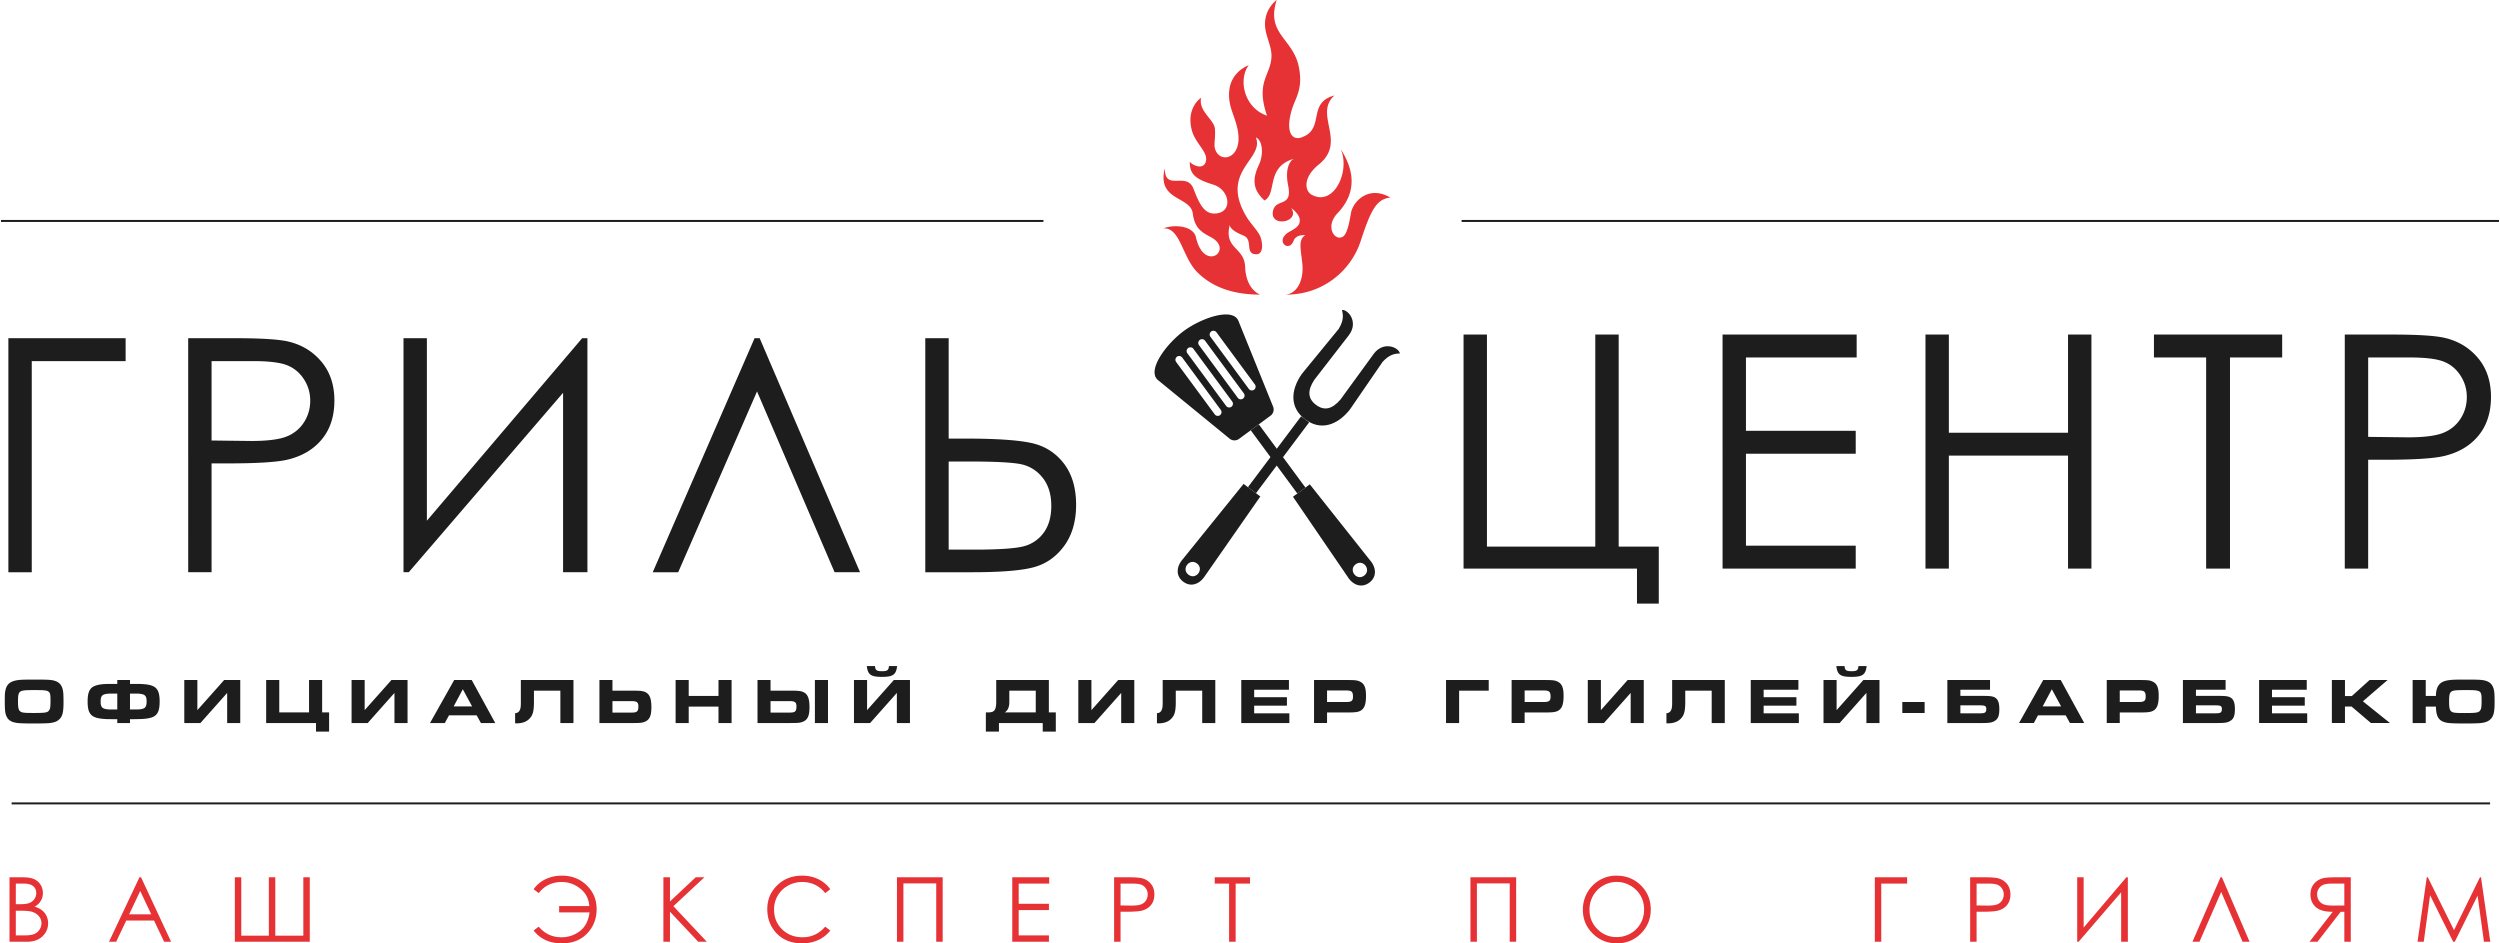 <svg xmlns="http://www.w3.org/2000/svg" viewBox="173.16 378.87 470.77 177.64"><path fill="#e63234" d="M176.138 550.364v4.653h1.504q1.333 0 1.95-.26a2.2 2.2 0 0 0 .997-.812q.376-.553.377-1.197 0-.81-.53-1.41-.527-.603-1.454-.826-.62-.148-2.157-.148Zm0-5.108v3.887h.695q1.266 0 1.861-.235.594-.236.943-.743a1.96 1.96 0 0 0 .347-1.126q0-.834-.583-1.308t-1.857-.475Zm-1.188-1.188h2.394q1.442 0 2.218.343a2.7 2.7 0 0 1 1.226 1.05q.45.712.45 1.578a2.83 2.83 0 0 1-.394 1.472 2.9 2.9 0 0 1-1.158 1.077q.946.323 1.456.755.511.434.794 1.048t.284 1.333q0 1.46-1.07 2.472-1.067 1.009-2.866 1.01h-3.334zm24.615 2.579-2.08 4.393h4.15Zm.153-2.579 5.66 12.137h-1.31l-1.907-3.993h-5.23l-1.891 3.993h-1.354l5.735-12.137zm18.877 10.99h5.191v-10.99H225v10.99h5.28v-10.99h1.214v12.137h-14.11v-12.137h1.212Zm65.586-4.38h-5.734v-1.189h5.684q-.156-2.08-1.72-3.304-1.564-1.226-3.462-1.226-2.74 0-4.342 2.096l-.965-.735a5.7 5.7 0 0 1 2.224-1.872q1.399-.685 3.099-.685 2.79 0 4.668 1.813 1.876 1.819 1.877 4.49 0 2.7-1.779 4.571-1.778 1.875-4.782 1.874-3.4 0-5.307-2.418l.965-.725q1.701 1.998 4.259 1.997a5.6 5.6 0 0 0 3.47-1.146q1.516-1.144 1.845-3.542m13.902-6.609h1.238v4.555l4.85-4.555h1.632l-5.832 5.445 6.284 6.694h-1.616l-5.32-5.654v5.654h-1.237Zm31.428 2.253-.957.734a5.26 5.26 0 0 0-1.903-1.564 5.56 5.56 0 0 0-2.437-.532 5.4 5.4 0 0 0-2.69.697 5 5 0 0 0-1.92 1.873 5.2 5.2 0 0 0-.68 2.644q0 2.22 1.523 3.704 1.521 1.487 3.84 1.487 2.55 0 4.267-1.997l.957.726a6.1 6.1 0 0 1-2.266 1.787q-1.356.63-3.031.63-3.185 0-5.027-2.12-1.54-1.79-1.541-4.323 0-2.667 1.87-4.484 1.868-1.82 4.682-1.82 1.699 0 3.07.672a6 6 0 0 1 2.243 1.885m12.555-2.252h8.608v12.139h-1.214v-10.984h-6.18v10.984h-1.213Zm21.71 0h6.954v1.19h-5.742v3.802h5.694v1.187h-5.694v4.77h5.694v1.19h-6.907Zm20.394 1.188v4.116l2.056.027q1.245 0 1.822-.227.577-.228.907-.733.33-.507.33-1.132 0-.61-.33-1.116a1.82 1.82 0 0 0-.87-.72q-.54-.215-1.77-.214Zm-1.214-1.19h2.419q2.077 0 2.805.183 1.04.256 1.7 1.054.66.794.66 2 0 1.211-.644 2.001-.643.786-1.774 1.06-.825.198-3.086.197h-.866v5.644h-1.214zm18.944 1.19v-1.19h6.65v1.19h-2.706v10.95h-1.237v-10.95Zm48.158-1.188h8.608v12.139h-1.214v-10.984h-6.18v10.984h-1.213Zm27.534.875a5 5 0 0 0-2.555.701 5.07 5.07 0 0 0-1.884 1.89 5.3 5.3 0 0 0-.677 2.653q0 2.163 1.5 3.653a4.94 4.94 0 0 0 3.616 1.49q1.411.001 2.616-.685a4.9 4.9 0 0 0 1.876-1.874q.674-1.19.673-2.643 0-1.446-.673-2.612a5.03 5.03 0 0 0-1.897-1.872 5.1 5.1 0 0 0-2.595-.701m-.053-1.18q2.756 0 4.616 1.84 1.856 1.84 1.856 4.53.002 2.665-1.854 4.522-1.85 1.856-4.52 1.856-2.7 0-4.56-1.848-1.853-1.848-1.854-4.472a6.5 6.5 0 0 1 .844-3.243 6.16 6.16 0 0 1 2.31-2.339 6.2 6.2 0 0 1 3.162-.846m49.877 12.442h-1.212v-12.138h6.079v1.19h-4.867Zm17.952-10.949v4.116l2.053.027q1.247 0 1.826-.227a1.88 1.88 0 0 0 .906-.733q.332-.507.33-1.132a2 2 0 0 0-.328-1.116 1.85 1.85 0 0 0-.871-.72q-.54-.215-1.773-.214Zm-1.213-1.19h2.417q2.079 0 2.805.183 1.04.256 1.7 1.054.661.794.662 2-.001 1.211-.644 2.001-.645.786-1.775 1.06-.823.198-3.087.197h-.866v5.644h-1.211zm29.697 12.14h-1.263v-9.307l-8.004 9.306h-.273v-12.138h1.215v9.468l8.05-9.467h.274Zm22.92 0h-1.32l-4.023-9.378-4.088 9.377h-1.32l5.279-12.138h.267zm15.704-10.95q-1.249-.001-1.787.215a1.84 1.84 0 0 0-.867.713 1.96 1.96 0 0 0-.33 1.11q.001.626.326 1.134a1.88 1.88 0 0 0 .907.739q.586.23 1.8.23l2.09-.016v-4.125Zm3.353 10.95h-1.213v-5.637h-.686l-4.366 5.636h-1.5l4.366-5.636q-1.527-.008-2.393-.392a2.9 2.9 0 0 1-1.333-1.136q-.466-.75-.467-1.744.001-1.189.677-2.002.677-.815 1.758-1.063.717-.165 2.741-.165h2.416zm12.573 0 1.74-12.14h.196l4.934 9.96 4.886-9.96h.195l1.748 12.14h-1.19l-1.2-8.68-4.291 8.68h-.31l-4.344-8.747-1.192 8.746ZM427.544 419.051c-.674 4.194-1.374 4.583-2.21 4.56-1.204-.032-2.438-2.34-.315-4.582 2.404-2.535 4.24-6.41.619-12.048 1.82 4.145-1.324 10.904-5.526 8.533-1.164-.656-1.756-3.125 1.404-5.683 5.343-4.324-1.064-9.416 2.934-12.984-5.227 1.374-1.715 6.29-6.163 7.884-2.11.756-3.103-1.466-1.743-5.589.623-1.885 2.064-3.73 1.156-7.845-1.16-5.248-6.173-6.067-4.13-12.424 0 0-3.034 2.11-1.978 6.213.667 2.59 1.5 3.746.608 6.465-.737 2.246-2.193 4-.453 9.107-4.41-1.52-5.428-6.913-3.436-9.516-.13.075-3.28 1.17-3.67 4.73-.347 3.182 1.278 4.982 1.678 8.067.661 5.107-3.821 5.8-4.42 2.694-.144-.74.184-2.122.027-3.579-.18-1.681-3.114-3.24-2.595-5.776-1.267.917-2.568 2.981-1.752 6.09.688 2.627 3.219 4.178 2.621 6.006-.512 1.567-2.533.595-3.001-.056 0 2.243.845 3.217 4.457 4.332 3.024.933 3.736 5.067.542 5.417-2.196.24-3.148-1.654-4.287-4.629-1.3-3.405-5.419.65-5.41-3.887-1.542 6.192 4.82 5.22 5.262 8.498.345 2.57 1.392 3.436 3.303 4.417 4.656 2.39-1.155 6.883-2.702.09-.474-2.082-3.824-2.527-6.153-1.675 3.21-.24 3.556 5.397 6.412 8.256 3.195 3.197 7.483 4.212 11.823 4.212 0 0-2.65-.886-2.814-5.187-.146-3.861-4.062-3.325-2.889-7.979 0 0-.261.912 2.55 2.036 1.82.73.393 3.114 2.011 3.49 2.027.47 1.635-2.503 1.035-3.602-.6-1.096-1.723-2.2-2.443-3.396-5.196-8.649 3.451-10.853 1.743-14.973 1.315.564 1.497 3.257.564 5.217-1.415 2.968-.9 4.87 1.07 6.662 2.437-1.307.186-6.242 5.487-7.84 0 0-1.868.917-1.026 5.074.869 4.287-2.51 2.184-2.894 4.932-.413 2.956 5.232 1.91 3.46-.748 1.498 1.144 1.78 2.094 1.546 2.843-.235.743-1.047 1.157-1.916 1.657-2.827 1.623-.074 4.06.837 1.646.253-.67.99-1.112 2.19-1.018-1.434.832-.79 2.872-.551 5.464.273 2.966-.975 5.586-3.214 5.72 7.058.084 12.392-4.52 14.207-10.124 1.95-6.017 3.044-7.872 5.577-8.152-4.166-2.4-7.08.795-7.432 2.98"/><path fill="#1d1d1d" d="m409.666 471.744-1.514-1.134 10.016-13.343 1.514 1.133Z"/><path fill="#1d1d1d" d="m431.852 445.491-6.25 8.588c-1.614 1.907-3.116 2.164-4.627 1.03-1.513-1.134-1.685-2.649-.307-4.733l6.504-8.397c1.87-2.49-.186-4.885-1.318-4.739.249.956.38 1.934-.604 3.56l-6.92 8.45c-2.238 3.181-2.259 6.441.597 8.586 2.855 2.142 5.98 1.214 8.41-1.824l6.183-9.004c1.288-1.4 2.26-1.546 3.248-1.573-.173-1.128-3.05-2.433-4.917.056m-34.89 41.605c-1.42-1.065.174-3.19 1.594-2.124 1.419 1.067-.176 3.19-1.595 2.124m11.951-15.92-1.576-1.182-11.71 14.496c-.937 1.248-1.042 2.88.349 3.92 1.389 1.045 2.925.489 3.862-.76l10.654-15.29zm10.07-.492-1.523 1.122-8.776-11.912 1.522-1.12z"/><path fill="#1d1d1d" d="M428.452 485.13c1.43-1.051 3.004 1.086 1.576 2.14-1.43 1.053-3.002-1.087-1.576-2.14m2.934-.456-11.578-14.6-1.586 1.168-1.587 1.169 10.512 15.387c.927 1.256 2.456 1.826 3.856.794 1.4-1.03 1.31-2.66.383-3.918m-32.296-41.798a.71.71 0 0 1 .989.152l7.267 9.863a.71.71 0 1 1-1.139.84l-7.267-9.864a.71.71 0 0 1 .15-.99m2.149-1.585a.71.71 0 0 1 .99.151l7.267 9.864a.71.71 0 0 1-1.14.84l-7.266-9.864a.71.71 0 0 1 .149-.99m3.808 14.174a.71.71 0 0 1-.99-.152l-7.267-9.863a.71.71 0 1 1 1.138-.84l7.267 9.864a.71.71 0 0 1-.148.991m-2.15 1.584a.71.71 0 0 1-.991-.15l-7.267-9.865a.71.71 0 0 1 .15-.992.71.71 0 0 1 .99.152l7.267 9.864a.71.71 0 0 1-.15.991m10.023-1.55-6.515-16.103c-.964-2.76-6.949-.69-10.321 1.794-3.373 2.484-7.123 7.587-4.773 9.327l13.45 10.995a1.45 1.45 0 0 0 1.72.001l2.967-2.184 2.964-2.183a1.45 1.45 0 0 0 .507-1.646M179.14 486.626h-4.404v-44.071h22.08v4.315H179.14Zm33.861-39.758v14.951l7.461.09q4.523 0 6.62-.823a6.8 6.8 0 0 0 3.298-2.662q1.198-1.837 1.198-4.112a7.26 7.26 0 0 0-1.2-4.05q-1.198-1.84-3.16-2.616-1.962-.777-6.426-.778Zm-4.403-4.313h8.78q7.548 0 10.186.657 3.773.932 6.17 3.822c1.6 1.926 2.396 4.349 2.396 7.264q0 4.405-2.336 7.266-2.338 2.86-6.44 3.85-2.998.719-11.206.717h-3.147v20.493H208.6zm75.178 44.07h-4.584v-33.79l-29.062 33.79h-.988v-44.07h4.404v34.37l29.24-34.37h.99Zm51.337 0h-4.793l-14.606-34.047-14.844 34.048h-4.794l19.174-44.071h.96zm16.69-4.255h4.703q7.43 0 9.692-.704a6.67 6.67 0 0 0 3.595-2.62q1.332-1.919 1.333-4.914 0-3.295-1.677-5.362t-4.27-2.534q-2.592-.462-9.66-.461h-3.717Zm-4.405-39.815h4.404v18.905h3.176q8.658 0 12.433.838 3.774.84 6.082 3.85 2.306 3.011 2.306 7.774 0 4.674-2.246 7.744-2.248 3.072-5.723 4.016t-11.653.944h-8.779zm134.017 43.384H448.76v-44.07h4.404v39.935h20.401v-39.936h4.407v39.936h7.55v10.724h-4.106zm16.116-44.07h25.253v4.314h-20.848v13.81h20.671v4.315h-20.67v17.316h20.67v4.315h-25.076Zm38.21 0h4.405v18.485h22.44v-18.486h4.404v44.07h-4.404v-21.271h-22.44v21.272h-4.404Zm43.023 4.314v-4.315h24.147v4.315h-9.827v39.756h-4.493v-39.756Zm40.34 0v14.952l7.46.088c3.013 0 5.223-.275 6.62-.821q2.096-.824 3.296-2.662t1.199-4.112q0-2.211-1.2-4.052-1.196-1.838-3.16-2.613-1.962-.78-6.424-.779Zm-4.404-4.315h8.777q7.552 0 10.187.659c2.519.621 4.573 1.893 6.172 3.82q2.396 2.893 2.396 7.264 0 4.405-2.337 7.267-2.335 2.86-6.44 3.85c-1.996.48-5.734.718-11.206.718h-3.146v20.493H614.7zm-437.728 67.243c-.327.253-.424.655-.424 1.821 0 1.188.097 1.626.4 1.88.33.27.73.316 2.587.316 2.125 0 2.562-.073 2.84-.46.233-.293.293-.704.293-1.785 0-2.041-.037-2.065-3.072-2.065-1.81 0-2.307.062-2.624.293m6.048-2.15c1.25.23 1.857.874 2.027 2.174q.073.491.073 1.968c0 1.952-.207 2.741-.897 3.313-.487.414-1.167.607-2.344.656a59 59 0 0 1-2.307.036c-1.93 0-2.915-.036-3.401-.134-.896-.156-1.42-.496-1.723-1.091-.316-.596-.388-1.19-.388-2.965 0-1.36.024-1.698.168-2.246.232-.862.705-1.322 1.616-1.59.68-.194 1.421-.243 3.557-.243 2.33 0 3.048.025 3.619.123m14.617 5.51c1.748 0 1.798 0 2.247-.097.654-.132.885-.51.885-1.396 0-.97-.243-1.299-1.032-1.43-.412-.074-.521-.074-1.662-.074h-.438Zm-2.392-2.997h-.984c-1.76 0-2.15.267-2.15 1.504 0 .948.257 1.299 1.034 1.423.424.07.424.07 2.1.07Zm2.392-1.821c1.882 0 1.882 0 2.392.036 2.49.145 3.193.873 3.193 3.278 0 1.784-.4 2.61-1.457 2.987-.63.217-1.408.315-2.634.327-.158.013-.158.013-1.494.013v.728h-2.392v-.728c-1.858 0-1.858 0-2.392-.037-2.501-.158-3.193-.874-3.193-3.29 0-1.773.4-2.598 1.457-2.974.63-.232 1.396-.328 2.635-.34h1.493v-.73h2.392Zm12.69-.73v5.67l5.04-5.67h3.034v8.099h-2.465v-5.67l-5.039 5.67h-3.036v-8.099Zm24.805 6.096v3.619h-2.466v-1.616h-9.385v-8.099h2.467v6.096h5.608v-6.096h2.466v6.096zm6.697-6.096v5.67l5.04-5.67h3.035v8.099h-2.466v-5.67l-5.038 5.67h-3.036v-8.099Zm20.233 4.967-1.749-3.23-1.724 3.23Zm-3.376-4.967h3.303l4.432 8.099h-2.696l-.8-1.445h-5.221l-.778 1.445h-2.793zm15.019 4.104c0 1.724-.195 2.478-.79 3.12-.594.643-1.397.936-2.537.936h-.218v-1.92c.424 0 .752-.23.922-.666.122-.316.158-.644.158-1.372v-4.202h9.908v8.099h-2.466v-6.096h-4.977Zm14.785 2.027h3.582c1.057 0 1.3-.216 1.3-1.175 0-.765-.291-.986-1.3-.986h-3.582Zm0-6.13v2.002h3.959c1.408 0 1.955.085 2.427.379.669.413.946 1.224.946 2.756 0 1.638-.362 2.405-1.333 2.756-.473.17-.837.206-2.259.206h-6.193v-8.1zm11.894 0h2.466v3h5.608v-3h2.466v8.098h-2.467v-3.096h-5.607v3.096h-2.466Zm26.228 0h2.465v8.098h-2.465zm-8.354 6.131h3.582c1.057 0 1.298-.218 1.298-1.177 0-.765-.29-.985-1.298-.985h-3.582zm0-6.132v2.003h3.959c1.408 0 1.953.085 2.428.379.668.412.947 1.225.947 2.754 0 1.64-.364 2.406-1.336 2.758-.474.169-.838.205-2.258.205h-6.193v-8.099zm19.672-2.634c.05.777.304.973 1.312.973s1.25-.172 1.31-.973h1.543c-.194 1.628-.765 2.04-2.853 2.04-2.1 0-2.672-.412-2.853-2.04zm-1.493 2.634v5.67l5.038-5.67h3.038v8.099h-2.467v-5.672l-5.037 5.672h-3.038v-8.099zm31.765 2.003h-4.979v2.16c0 .937-.29 1.593-.862 1.933h5.841Zm3.776 4.093v3.619h-2.465v-1.616h-8.244v1.616h-2.464v-3.619h.497c1.117 0 1.456-.474 1.456-2.053v-4.043h9.91v6.096Zm6.704-6.096v5.67l5.04-5.67h3.035v8.099h-2.466v-5.67l-5.038 5.67h-3.036v-8.099Zm15.887 4.104c0 1.724-.195 2.476-.79 3.12-.594.643-1.396.936-2.537.936h-.219v-1.92c.427 0 .752-.23.923-.666.121-.316.157-.644.157-1.372v-4.202h9.908v8.099h-2.465v-6.096h-4.977Zm21.305-4.104v1.834h-6.544v1.397h6.168v1.603h-6.168v1.433h6.627v1.832h-9.055v-8.099Zm10.763 4.14c1.009 0 1.3-.217 1.3-.982 0-.971-.243-1.191-1.3-1.191h-3.583v2.173Zm-6.034-4.14h6.192c1.566 0 1.967.05 2.478.304.813.4 1.116 1.142 1.116 2.67 0 1.544-.28 2.345-.947 2.757-.473.293-1.019.377-2.428.377h-3.96v1.99h-2.45zm32.895 0v2.003h-5.573v6.096h-2.466v-8.099Zm10.345 4.14c1.008 0 1.299-.217 1.299-.982 0-.971-.243-1.191-1.299-1.191h-3.582v2.173Zm-6.034-4.14h6.192c1.566 0 1.966.05 2.477.304.813.4 1.116 1.142 1.116 2.67 0 1.544-.279 2.345-.945 2.757-.475.293-1.02.377-2.43.377h-3.958v1.99h-2.452zm16.811 0v5.67l5.038-5.67h3.036v8.099h-2.464v-5.67l-5.04 5.67h-3.036v-8.099Zm15.886 4.104c0 1.724-.195 2.476-.79 3.12-.594.643-1.396.936-2.538.936h-.218v-1.92c.427 0 .754-.23.923-.666.121-.316.156-.644.156-1.372v-4.202h9.91v8.099h-2.465v-6.096h-4.978Zm21.305-4.104v1.834h-6.544v1.397h6.17v1.603h-6.17v1.433h6.63v1.832h-9.058v-8.099zm8.69-2.634c.049.777.305.973 1.31.973 1.008 0 1.252-.172 1.312-.973h1.541c-.193 1.628-.764 2.04-2.853 2.04-2.1 0-2.672-.412-2.853-2.04zm-1.494 2.634v5.67l5.037-5.67h3.036v8.099h-2.462v-5.672l-5.04 5.672h-3.036v-8.099zm16.573 6.204h-4.201v-2.064h4.201zm6.734.063h3.74c.922 0 1.14-.16 1.14-.85 0-.5-.243-.646-1.14-.646h-3.74Zm5.582-4.433h-5.582v1.154h4.358c1.287 0 1.822.086 2.223.352.533.364.752.995.752 2.15 0 1.14-.207 1.746-.73 2.112-.569.413-1.031.498-2.694.498h-6.364v-8.1h8.037zm13.387 3.133-1.747-3.23-1.725 3.23Zm-3.373-4.967h3.3l4.432 8.099h-2.696l-.8-1.445h-5.223l-.777 1.445h-2.791zm17.998 4.14c1.008 0 1.299-.217 1.299-.982 0-.971-.244-1.191-1.299-1.191h-3.582v2.173Zm-6.034-4.14h6.192c1.566 0 1.968.05 2.48.304.81.4 1.114 1.142 1.114 2.67 0 1.544-.28 2.345-.946 2.757-.475.293-1.02.377-2.431.377h-3.957v1.99h-2.452zm16.8 6.267h3.74c.922 0 1.14-.16 1.14-.85 0-.5-.243-.646-1.14-.646h-3.74Zm5.584-4.433h-5.584v1.154h4.36c1.285 0 1.82.086 2.22.352.534.364.754.995.754 2.15 0 1.14-.208 1.746-.73 2.112-.57.413-1.031.498-2.694.498h-6.364v-8.1h8.038zm15.28-1.834v1.834h-6.543v1.397h6.17v1.603h-6.17v1.433h6.63v1.832h-9.058v-8.099Zm4.731 0h2.466v3.024h1.286l3.35-3.024h3.39l-4.65 4.008 5.098 4.09h-3.582l-3.655-3.107h-1.237v3.107h-2.467Zm22.498 2.187c-.328.253-.424.667-.424 1.833 0 1.19.096 1.627.397 1.883.33.267.73.313 2.587.313 2.114 0 2.564-.073 2.842-.46.231-.293.292-.704.292-1.786 0-2.052-.037-2.076-3.072-2.076-1.81 0-2.309.062-2.622.293m-2.903.812c0-1.201.328-2.028.996-2.49.45-.315 1.116-.486 2.185-.557.546-.025.911-.037 2.174-.037 2.296 0 3.034.025 3.594.123 1.251.229 1.858.873 2.027 2.173.05.352.073.91.073 2.003 0 1.929-.205 2.706-.897 3.278-.487.414-1.167.607-2.347.656a59 59 0 0 1-2.306.036c-2.27 0-3.12-.05-3.69-.193-1.298-.33-1.773-1.117-1.809-2.988h-1.917v3.096h-2.467v-8.099h2.467v2.999z"/><path fill="none" stroke="#1d1d1d" stroke-miterlimit="10" stroke-width=".377" d="M175.353 530.156H642.06m-468.715-109.68h196.3m78.749 0h195.34"/></svg>